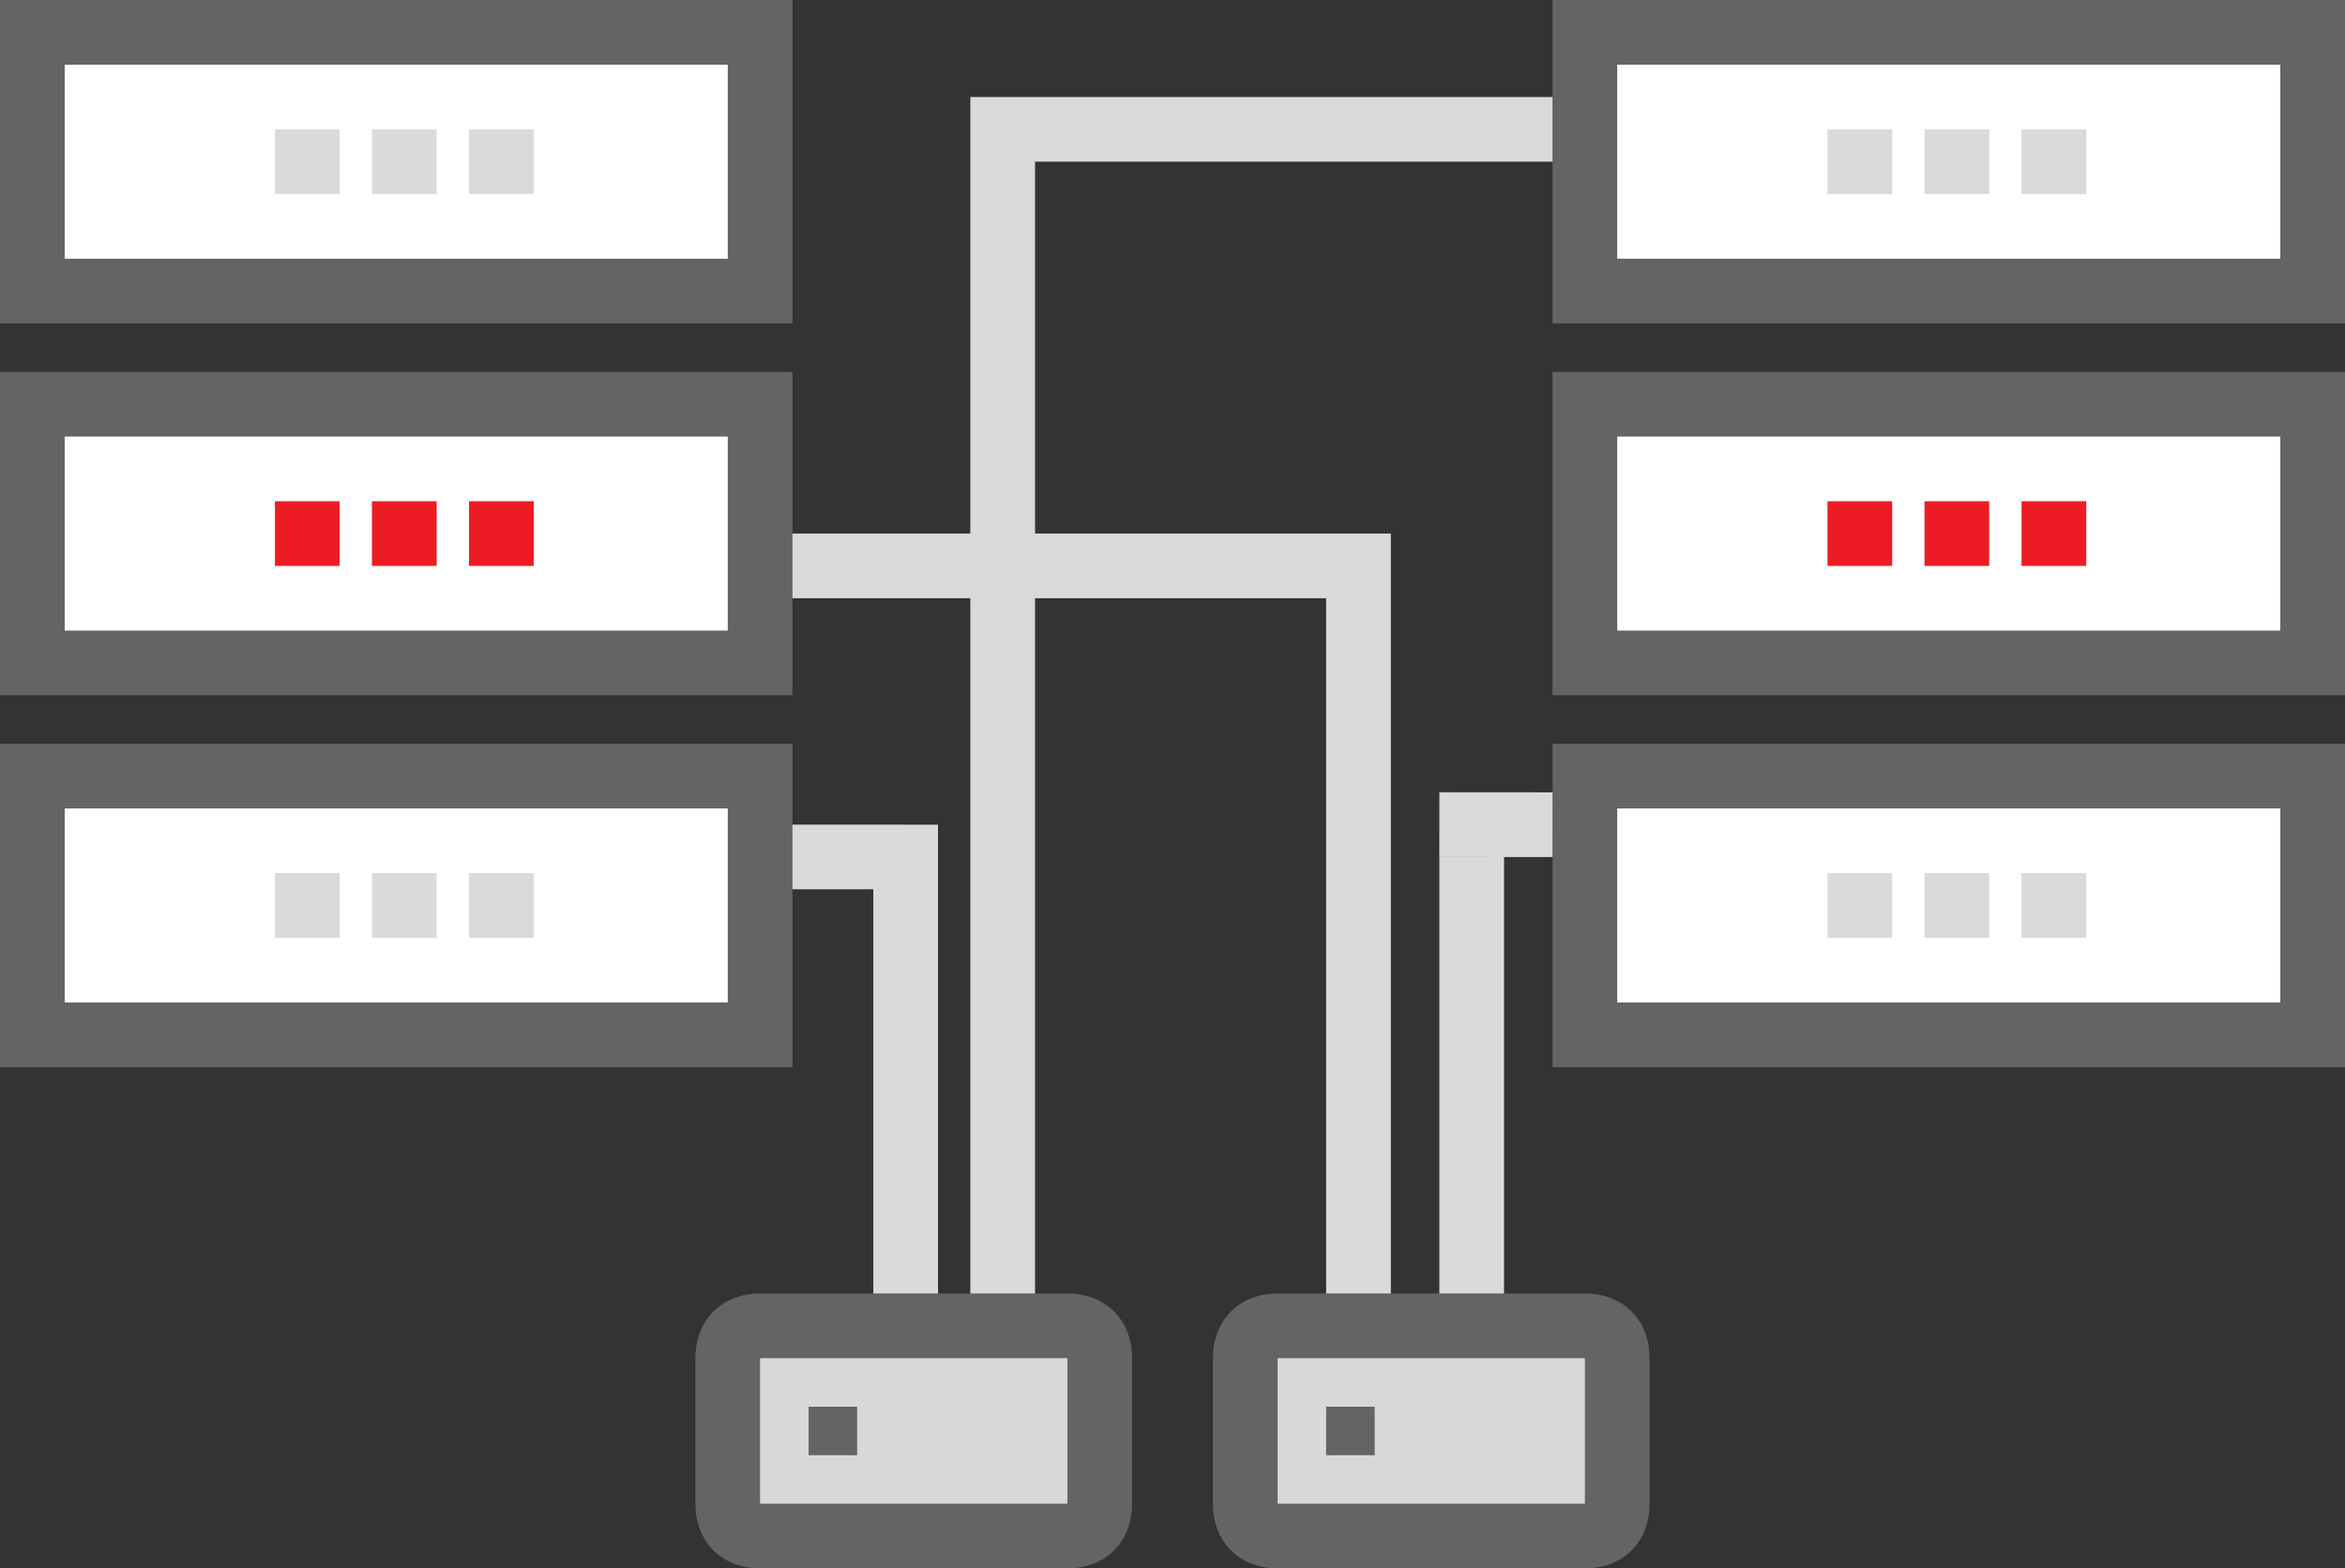 <svg xmlns="http://www.w3.org/2000/svg" width="145" height="97" viewBox="0 0 145 97">
  <rect x="0" y="0" width="145" height="97" fill="#333333" stroke="none"/>
  <g fill="none" fill-rule="evenodd" transform="translate(2 2)">
    <rect width="45.161" height="16.081" x=".419" y=".355" fill="#FFF" fill-rule="nonzero"/>
    <rect width="45.161" height="16.081" x=".419" y="23.355" fill="#FFF" fill-rule="nonzero"/>
    <rect width="45.161" height="16.081" x=".419" y="46.355" fill="#FFF" fill-rule="nonzero"/>
    <rect width="45" height="16" y="46" stroke="#646464" stroke-width="4"/>
    <rect width="45" height="16" stroke="#646464" stroke-width="4"/>
    <rect width="45" height="16" y="23" stroke="#646464" stroke-width="4"/>
    <g stroke="#DADADA" stroke-width="4" transform="translate(14 7)">
      <path d="M1 1L5 1M7 1L11 1M13 1L17 1"/>
    </g>
    <g stroke="#ED1C24" stroke-width="4" transform="translate(14 30)">
      <path d="M1 1L5 1M7 1L11 1M13 1L17 1"/>
    </g>
    <g stroke="#DADADA" stroke-width="4" transform="translate(14 53)">
      <path d="M1 1L5 1M7 1L11 1M13 1L17 1"/>
    </g>
    <g transform="translate(96)">
      <rect width="45.161" height="16.081" x=".419" y=".355" fill="#FFF" fill-rule="nonzero"/>
      <rect width="45.161" height="16.081" x=".419" y="45.516" fill="#FFF" fill-rule="nonzero"/>
      <rect width="45.161" height="16.081" x=".419" y="22.516" fill="#FFF" fill-rule="nonzero"/>
      <rect width="45" height="16" y="46" stroke="#646464" stroke-width="4"/>
      <rect width="45" height="16" stroke="#646464" stroke-width="4"/>
      <g stroke="#DADADA" stroke-width="4" transform="translate(14 7)">
        <path d="M1 1L5 1M7 1L11 1M13 1L17 1"/>
      </g>
      <g stroke="#ED1C24" stroke-width="4" transform="translate(14 30)">
        <path d="M1 1L5 1M7 1L11 1M13 1L17 1"/>
      </g>
      <g stroke="#DADADA" stroke-width="4" transform="translate(14 53)">
        <path d="M1 1L5 1M7 1L11 1M13 1L17 1"/>
      </g>
      <rect width="45" height="16" y="23" stroke="#646464" stroke-width="4"/>
    </g>
    <g transform="translate(43 80)">
      <path fill="#D8D8D8" stroke="#646464" stroke-width="4" d="M23,11 C23,12.272 22.264,13 21,13 L2,13 C0.736,13 0,12.272 0,11 L0,2 C0,0.728 0.736,0 2,0 L21,0 C22.264,0 23,0.728 23,2 L23,11 Z"/>
      <rect width="3" height="3" fill="#646464" transform="translate(5 5)"/>
    </g>
    <g transform="translate(75 80)">
      <path fill="#D8D8D8" stroke="#646464" stroke-width="4" d="M23,11 C23,12.272 22.264,13 21,13 L2,13 C0.736,13 0,12.272 0,11 L0,2 C0,0.728 0.736,0 2,0 L21,0 C22.264,0 23,0.728 23,2 L23,11 Z"/>
      <rect width="3" height="3" fill="#646464" transform="translate(5 5)"/>
    </g>
    <g stroke="#DADADA" stroke-width="4" transform="translate(47 5)">
      <path d="M35 26L35 73M13 0L13 73M7 44.005L7 73M42 46.005L42 73M36.618 28L0 28M47 1L11 1M6.922 46L0 46M47 44.005L40 44"/>
    </g>
  </g>
</svg>
